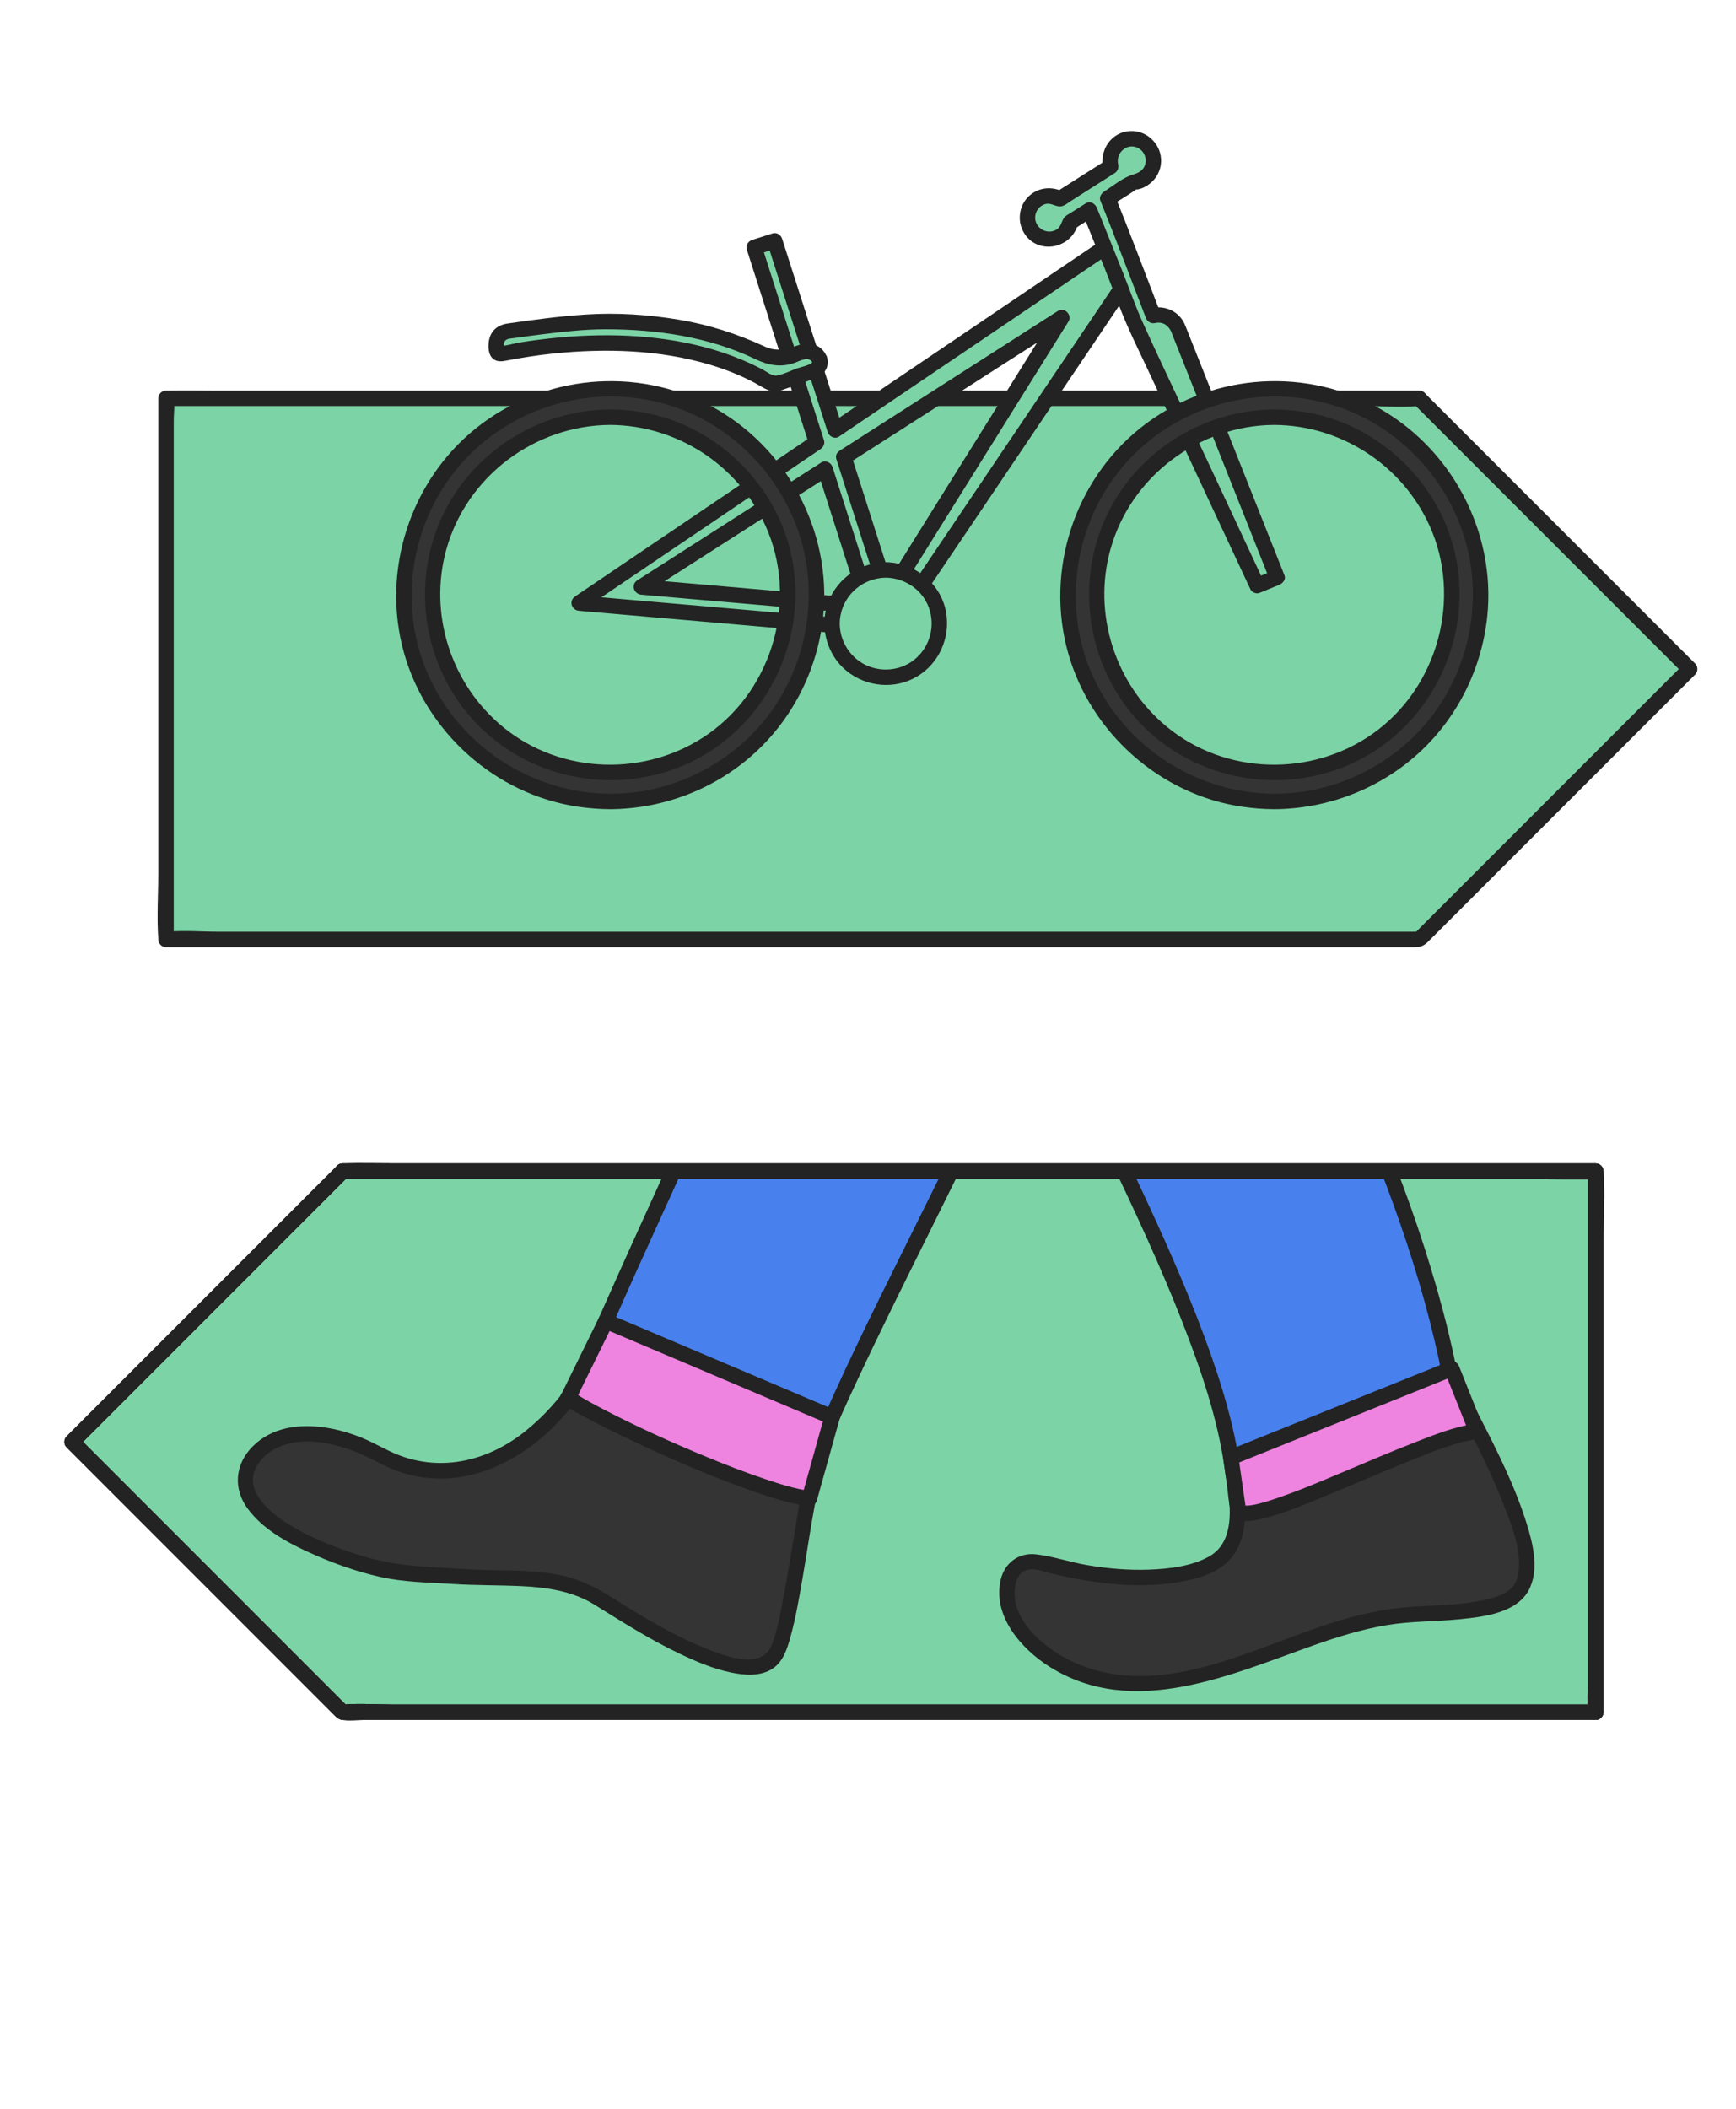 <?xml version="1.0" encoding="UTF-8"?>
<svg xmlns="http://www.w3.org/2000/svg" xmlns:xlink="http://www.w3.org/1999/xlink" id="Layer_3" viewBox="0 0 280 340">
  <defs>
    <clipPath id="clippath">
      <polygon points="55.221 188.872 55.221 188.823 257.376 188.823 257.376 276.067 55.221 276.067 11.623 232.469 55.221 188.872" style="fill:none;"></polygon>
    </clipPath>
  </defs>
  <polygon points="228.93 64.272 228.93 64.224 26.775 64.224 26.775 151.467 228.93 151.467 272.528 107.87 228.93 64.272" style="fill:#7cd4a6;"></polygon>
  <path d="m230.178,64.272v-.048c0-.674-.571-1.247-1.247-1.247H35.016c-2.63,0-5.27-.066-7.899,0-.114.003-.228,0-.341,0-.674,0-1.247.571-1.247,1.247v76.482c0,3.502-.25,7.108,0,10.603.004.052,0,.106,0,.158,0,.674.571,1.247,1.247,1.247h201.073c1.036,0,1.667-.068,2.449-.85,6.663-6.663,13.326-13.326,19.989-19.989,7.28-7.279,14.559-14.559,21.839-21.838.428-.428.857-.857,1.285-1.285.476-.476.477-1.287,0-1.764l-14.755-14.755c-7.83-7.83-15.659-15.659-23.489-23.489l-5.353-5.353c-1.137-1.137-2.901.627-1.764,1.764l14.755,14.755c7.83,7.83,15.659,15.659,23.489,23.489,1.784,1.784,3.569,3.569,5.353,5.353v-1.764c-4.918,4.918-9.837,9.837-14.755,14.755-7.83,7.83-15.659,15.659-23.489,23.489-1.784,1.784-3.569,3.569-5.353,5.353l.882-.365H35.016c-2.592,0-5.315-.24-7.899,0-.112.01-.229,0-.341,0l1.247,1.247v-83.657c0-1.078.192-2.363,0-3.428-.009-.049,0-.108,0-.158l-1.247,1.247h193.915c2.592,0,5.315.24,7.899,0,.112-.01.229,0,.341,0l-1.247-1.247v.048c0,1.605,2.494,1.608,2.494,0Z" style="fill:#232323;"></path>
  <g id="BPbxa9">
    <path d="m182.547,44.027l-3.86-3.994.34-.696-.612.414-.005-.005-.01.015-43.707,29.551-9.744-30.478-3.299,1.055,10.053,31.445-38.307,25.899,46.172,4.015.3-3.45-36.437-3.169,29.65-18.983,8.13,25.43,3.299-1.054-.931-2.911,2.212,1.427,36.755-54.51Zm-46.447,29.686l35.156-22.508-28.008,44.866-7.148-22.359Z" style="fill:#7cd4a6;"></path>
    <path d="m183.429,43.146c-1.286-1.331-2.573-2.663-3.86-3.994l.195,1.511.34-.696c.503-1.029-.589-2.461-1.706-1.706l-.612.414,1.511.195-.005-.005c-.571-.597-1.542-.412-1.959.252.392-.625.567-.486.134-.227-.298.179-.581.393-.869.587l-3.19,2.156c-3.49,2.359-6.98,4.719-10.469,7.078-7.808,5.279-15.616,10.558-23.424,15.837-1.817,1.229-3.635,2.458-5.452,3.686l1.832.745c-2.85-8.914-5.699-17.827-8.549-26.741-.398-1.246-.797-2.491-1.195-3.737-.199-.622-.87-1.084-1.534-.871l-3.299,1.055c-.622.199-1.084.87-.871,1.534,2.932,9.171,5.864,18.342,8.796,27.513.419,1.311.838,2.621,1.257,3.932l.573-1.409c-4.317,2.919-8.634,5.837-12.951,8.756-6.877,4.65-13.755,9.3-20.632,13.95-1.575,1.065-3.149,2.129-4.724,3.194-1.058.715-.611,2.216.63,2.324,5.212.453,10.424.906,15.636,1.36,8.265.719,16.53,1.437,24.795,2.156,1.914.166,3.828.333,5.742.499.712.062,1.193-.624,1.247-1.247.1-1.15.2-2.3.3-3.45.062-.712-.624-1.193-1.247-1.247-10.635-.925-21.27-1.85-31.905-2.775-1.511-.131-3.021-.263-4.532-.394l.63,2.324c8.641-5.533,17.283-11.065,25.924-16.598,1.242-.795,2.484-1.59,3.726-2.385l-1.832-.745c2.373,7.422,4.746,14.844,7.118,22.266.337,1.055.674,2.11,1.012,3.164.199.622.87,1.084,1.534.871,1.1-.351,2.199-.703,3.299-1.054.622-.199,1.084-.87.871-1.534l-.931-2.911-1.832,1.409,2.212,1.427c.592.382,1.343.092,1.706-.447,4.135-6.132,8.269-12.264,12.404-18.396,6.596-9.782,13.191-19.564,19.787-29.346,1.521-2.256,3.042-4.512,4.564-6.768.9-1.335-1.26-2.584-2.154-1.259-4.135,6.132-8.269,12.264-12.404,18.396-6.596,9.782-13.191,19.564-19.787,29.346-1.521,2.256-3.042,4.512-4.564,6.768l1.706-.447-2.212-1.427c-.902-.582-2.159.386-1.832,1.409l.931,2.911.871-1.534c-1.1.351-2.199.703-3.299,1.054l1.534.871c-2.373-7.422-4.746-14.844-7.118-22.266-.337-1.055-.674-2.11-1.012-3.164-.235-.736-1.127-1.197-1.832-.745-8.641,5.533-17.283,11.065-25.924,16.598-1.242.795-2.484,1.59-3.726,2.385-1.087.696-.588,2.218.63,2.324,10.635.925,21.27,1.85,31.905,2.775,1.511.131,3.021.263,4.532.394l-1.247-1.247c-.1,1.15-.2,2.3-.3,3.45l1.247-1.247c-5.212-.453-10.424-.906-15.636-1.36-8.265-.719-16.53-1.437-24.795-2.156-1.914-.166-3.828-.333-5.742-.499l.63,2.324c4.317-2.919,8.634-5.837,12.951-8.756,6.877-4.65,13.755-9.3,20.632-13.95,1.575-1.065,3.149-2.129,4.724-3.194.446-.301.748-.861.573-1.409-2.932-9.171-5.864-18.342-8.796-27.513-.419-1.311-.838-2.621-1.257-3.932l-.871,1.534,3.299-1.055-1.534-.871c2.85,8.914,5.699,17.827,8.549,26.741.398,1.246.797,2.491,1.195,3.737.23.72,1.136,1.216,1.832.745,5.01-3.387,10.019-6.774,15.028-10.161,7.859-5.314,15.718-10.627,23.578-15.941l3.817-2.581c.533-.361,1.388-.767,1.741-1.331l-1.959.252.005.005c.36.377,1.065.497,1.511.195l.612-.414-1.706-1.706-.34.696c-.25.511-.211,1.091.195,1.511,1.286,1.331,2.573,2.663,3.86,3.994,1.118,1.157,2.88-.609,1.764-1.764Z" style="fill:#232323;"></path>
    <path d="m136.73,74.79c10.277-6.58,20.554-13.159,30.832-19.739,1.441-.923,2.883-1.846,4.324-2.768l-1.706-1.706c-3.152,5.049-6.303,10.097-9.455,15.146-5.026,8.052-10.053,16.104-15.079,24.156-1.158,1.855-2.316,3.71-3.474,5.565l2.28.298c-2.088-6.531-4.176-13.061-6.263-19.592-.295-.922-.59-1.845-.885-2.767-.487-1.523-2.896-.872-2.405.663,2.088,6.531,4.176,13.061,6.263,19.592.295.922.59,1.845.885,2.767.329,1.028,1.701,1.224,2.28.298,3.152-5.049,6.303-10.097,9.455-15.146l15.079-24.156c1.158-1.855,2.316-3.71,3.474-5.565.652-1.045-.656-2.379-1.706-1.706-10.277,6.58-20.554,13.159-30.832,19.739-1.441.923-2.883,1.846-4.324,2.768-1.348.863-.098,3.023,1.259,2.154Z" style="fill:#232323;"></path>
    <path d="m189.994,52.876c-.637-1.603-2.372-2.44-3.997-1.996-5.046-13.094-6.725-17.402-7.326-18.884l4.108-2.614c.626-.045,1.247-.255,1.794-.649,1.575-1.133,1.933-3.329.799-4.903-1.133-1.575-3.328-1.933-4.903-.8-1.235.889-1.718,2.43-1.323,3.814l-8.165,5.196c-1.16-.67-2.653-.646-3.81.187-1.575,1.133-1.933,3.328-.8,4.903s3.329,1.933,4.903.8c.733-.528,1.198-1.286,1.376-2.104l3.076-1.957c1.1,2.738,4.851,11.957,7.253,18.192l19.787,42.344,3.207-1.308-15.98-40.22Z" style="fill:#7cd4a6;"></path>
    <path d="m191.071,52.246c-.964-2.11-3.189-3.058-5.406-2.57l1.534.871c-2.427-6.298-4.792-12.628-7.326-18.884l-.573,1.409c1.262-.803,2.588-1.549,3.804-2.42.507-.363-.216-.031.381-.115.714-.101,1.411-.486,1.97-.922,1.073-.837,1.75-2.119,1.814-3.483.13-2.767-2.191-5.133-4.974-5.003-3.114.145-5.023,3.135-4.351,6.048l.573-1.409c-2.722,1.732-5.443,3.464-8.165,5.196h1.259c-1.898-.969-4.13-.808-5.707.708-1.425,1.37-1.823,3.569-1.011,5.361,1.877,4.142,7.812,3.366,8.961-.874l-.573.745c1.025-.652,2.05-1.305,3.076-1.957l-1.832-.745c1.206,3.001,2.423,5.998,3.626,9,1.269,3.169,2.4,6.425,3.78,9.547,1.033,2.335,2.164,4.632,3.245,6.945,4.346,9.301,8.692,18.602,13.038,27.903,1.159,2.48,2.317,4.959,3.476,7.439.209.447.938.765,1.409.573,1.069-.436,2.138-.872,3.207-1.308.57-.232,1.143-.849.871-1.534-1.802-4.534-3.603-9.069-5.405-13.603-2.859-7.195-5.717-14.39-8.576-21.586-.666-1.677-1.333-3.354-1.999-5.032-.586-1.474-2.999-.831-2.405.663,1.802,4.534,3.603,9.069,5.405,13.603,2.859,7.195,5.717,14.39,8.576,21.586.666,1.677,1.333,3.354,1.999,5.032l.871-1.534c-1.069.436-2.138.872-3.207,1.308l1.409.573c-3.034-6.493-6.068-12.986-9.102-19.478-3.499-7.487-7.101-14.936-10.5-22.469-1.155-2.56-2.077-5.258-3.12-7.872-1.388-3.477-2.796-6.945-4.193-10.418-.285-.709-1.087-1.22-1.832-.745l-2.34,1.489c-.311.198-.729.391-.988.663-.62.651-.524,1.58-1.408,2.093-1.518.881-3.475-.293-3.403-2.051.038-.932.662-1.769,1.553-2.061,1.028-.336,1.699.466,2.636.338.557-.076,1.092-.548,1.552-.84l2.787-1.774c1.43-.91,2.86-1.82,4.29-2.73.485-.309.702-.852.573-1.409-.456-1.979,1.656-3.707,3.44-2.512.734.492,1.121,1.401.968,2.27-.192,1.095-.995,1.576-1.978,1.863-1.692.494-3.245,1.835-4.737,2.784-.422.269-.782.893-.573,1.409,2.534,6.257,4.898,12.586,7.326,18.884.252.655.819,1.029,1.534.871,1.196-.264,2.101.356,2.589,1.423.666,1.458,2.817.192,2.154-1.259Z" style="fill:#232323;"></path>
    <path d="m98.414,129.218c-18.355,0-33.288-14.933-33.288-33.287s14.933-33.287,33.288-33.287,33.288,14.933,33.288,33.287c0,5.884-1.557,11.667-4.501,16.725-2.88,4.947-7.01,9.094-11.945,11.994-5.087,2.989-10.91,4.569-16.841,4.569Zm0-61.957c-15.808,0-28.669,12.861-28.669,28.67s12.861,28.67,28.669,28.67c5.109,0,10.124-1.36,14.502-3.932,4.253-2.499,7.812-6.073,10.294-10.336,2.534-4.353,3.874-9.333,3.874-14.402,0-15.808-12.861-28.67-28.67-28.67Z" style="fill:#343434;"></path>
    <path d="m98.414,127.971c-12.552-.065-24.072-7.521-29.257-18.965-5.223-11.529-2.869-25.506,5.703-34.775,8.61-9.31,22.158-12.719,34.144-8.544,11.712,4.079,20.3,15.077,21.334,27.449.652,7.808-1.557,15.662-6.234,21.956-4.698,6.323-11.718,10.713-19.428,12.266-2.066.416-4.157.599-6.262.613-1.605.011-1.608,2.505,0,2.494,8.598-.057,16.926-3.24,23.291-9.039,6.248-5.692,10.17-13.592,11.059-21.983,1.458-13.776-5.885-27.454-18.084-33.972-12.101-6.465-27.165-5.007-37.863,3.538-10.693,8.542-15.362,23.076-11.656,36.253,3.619,12.869,14.82,22.854,28.071,24.805,1.719.253,3.445.388,5.182.397,1.605.008,1.607-2.486,0-2.494Z" style="fill:#232323;"></path>
    <path d="m98.414,66.014c-11.743.071-22.679,7.104-27.392,17.911-4.766,10.928-2.515,23.897,5.678,32.566,8.819,9.331,22.929,11.918,34.54,6.47,12.963-6.082,19.816-21.202,16.02-34.974-3.093-11.219-12.839-19.941-24.376-21.63-1.483-.217-2.972-.333-4.47-.342-1.605-.01-1.607,2.485,0,2.494,10.747.065,20.587,6.427,25.037,16.222,5.323,11.715,1.348,26.147-9.152,33.562-9.944,7.023-23.796,6.648-33.213-1.116-8.356-6.889-12.016-18.234-9.068-28.688,3.308-11.727,14.259-19.907,26.396-19.98,1.605-.01,1.608-2.504,0-2.494Z" style="fill:#232323;"></path>
    <path d="m205.524,129.218c-18.355,0-33.288-14.933-33.288-33.287s14.933-33.287,33.288-33.287,33.288,14.933,33.288,33.287c0,5.884-1.556,11.667-4.501,16.725-2.88,4.947-7.01,9.094-11.945,11.994-5.087,2.989-10.91,4.569-16.841,4.569Zm0-61.957c-15.808,0-28.67,12.861-28.67,28.67s12.861,28.67,28.67,28.67c5.109,0,10.124-1.36,14.502-3.932,4.253-2.499,7.812-6.073,10.294-10.336,2.534-4.353,3.874-9.333,3.874-14.402,0-15.808-12.861-28.67-28.67-28.67Z" style="fill:#343434;"></path>
    <path d="m205.524,127.971c-12.552-.065-24.072-7.521-29.257-18.965-5.223-11.529-2.869-25.506,5.703-34.775,8.61-9.31,22.158-12.719,34.144-8.544,11.712,4.079,20.3,15.077,21.334,27.449.652,7.808-1.557,15.662-6.234,21.956-4.698,6.323-11.718,10.713-19.428,12.266-2.066.416-4.157.599-6.262.613-1.605.011-1.608,2.505,0,2.494,8.598-.057,16.926-3.24,23.291-9.039,6.248-5.692,10.17-13.592,11.059-21.983,1.458-13.776-5.885-27.454-18.084-33.972-12.101-6.465-27.165-5.007-37.863,3.538-10.693,8.542-15.362,23.076-11.656,36.253,3.619,12.869,14.82,22.854,28.071,24.805,1.719.253,3.445.388,5.182.397,1.605.008,1.607-2.486,0-2.494Z" style="fill:#232323;"></path>
    <path d="m205.524,66.014c-11.743.071-22.679,7.104-27.392,17.911-4.766,10.928-2.515,23.897,5.678,32.566,8.819,9.331,22.929,11.917,34.54,6.47,12.963-6.082,19.816-21.202,16.02-34.974-3.093-11.219-12.839-19.941-24.376-21.63-1.483-.217-2.972-.333-4.47-.342-1.605-.01-1.607,2.485,0,2.494,10.747.065,20.587,6.427,25.037,16.222,5.323,11.715,1.348,26.146-9.152,33.562-9.944,7.023-23.796,6.648-33.213-1.116-8.356-6.889-12.016-18.234-9.068-28.688,3.308-11.727,14.26-19.907,26.396-19.98,1.605-.01,1.608-2.504,0-2.494Z" style="fill:#232323;"></path>
    <path d="m132.21,57.992h0c-.385-1.096-1.586-1.673-2.683-1.288l-1.92.674c-1.506.529-3.162.429-4.59-.283-6.996-3.487-15.511-5.251-25.369-5.251-.119,0-.237 0-.356.001-4.401.019-12.279,1.097-15.651,1.599-.921.137-1.602.927-1.602,1.858v1.217c0,.351.323.613.666.541l.01-.002c6.233-1.308,27.781-4.845,43.356,4.565.443.268.982.323,1.47.152l5.837-2.051c.708-.249,1.08-1.024.831-1.733Z" style="fill:#7cd4a6;"></path>
    <path d="m133.287,57.363c-.824-1.853-2.736-2.308-4.525-1.709-1.934.648-3.448,1.122-5.45.2-4.435-2.042-9.002-3.512-13.826-4.314-4.926-.819-9.997-1.159-14.984-.831-4.226.278-8.44.837-12.629,1.449-1.973.288-3.043,1.549-3.081,3.529-.033,1.714.74,2.855,2.6,2.502,2.622-.497,5.245-.925,7.902-1.195,8.406-.854,17.103-.618,25.242,1.818,2.503.749,4.935,1.711,7.241,2.942,1.18.63,2.305,1.563,3.724,1.31.414-.074.806-.238,1.2-.377l4.343-1.526c1.62-.569,2.802-1.598,2.37-3.501-.355-1.565-2.761-.903-2.405.663.099.437-2.029.925-2.42,1.062-1.045.367-2.208.978-3.303,1.16-.764.127-1.593-.596-2.25-.946-1.057-.563-2.14-1.07-3.243-1.537-2.078-.879-4.217-1.597-6.403-2.159-7.963-2.046-16.369-2.228-24.513-1.361-1.674.178-3.344.401-5.006.669-1.064.172-2.539.658-3.49.57l.882.365c.106.086-.092.512.024.181.027-.075-.001-.227,0-.307.002-.206-.042-.463,0-.668.161-.793.942-.747,1.619-.845,1.512-.218,3.026-.421,4.542-.606,3.38-.414,6.792-.811,10.202-.812,8.257-.004,16.738,1.222,24.237,4.835,1.982.955,3.942,1.336,6.086.643,1.055-.341,2.541-1.345,3.162.052.651,1.464,2.801.197,2.154-1.259Z" style="fill:#232323;"></path>
    <path d="m142.862,91.89c-4.782,0-8.659,3.877-8.659,8.659,0,4.782,3.877,8.659,8.659,8.659,4.782,0,8.658-3.876,8.658-8.659,0-4.782-3.877-8.659-8.658-8.659Z" style="fill:#7cd4a6;"></path>
    <path d="m142.862,90.643c-4.138.057-7.814,2.596-9.287,6.47-1.465,3.851-.234,8.437,2.953,11.043,3.209,2.624,7.813,3.051,11.399.907,3.579-2.138,5.392-6.314,4.659-10.39-.837-4.651-5.072-7.967-9.723-8.031-1.606-.022-1.606,2.472,0,2.494,3.068.042,5.908,1.931,6.961,4.854,1.069,2.968.146,6.336-2.303,8.33-2.384,1.941-5.835,2.159-8.464.589-2.605-1.556-4.067-4.689-3.492-7.688.675-3.519,3.729-6.035,7.297-6.084,1.604-.022,1.608-2.517,0-2.494Z" style="fill:#232323;"></path>
  </g>
  <polygon points="55.221 188.872 55.221 188.823 257.376 188.823 257.376 276.067 55.221 276.067 11.623 232.469 55.221 188.872" style="fill:#7cd4a6;"></polygon>
  <path d="m56.468,188.872v-.048c-.416.416-.832.832-1.247,1.247,1.804,0,3.607,0,5.411,0,4.908,0,9.817,0,14.725,0,7.225,0,14.449,0,21.674,0,8.851,0,17.702,0,26.553,0,9.697,0,19.394,0,29.091,0h29.368c9.128,0,18.255,0,27.383,0,7.684,0,15.367,0,23.051,0,5.553,0,11.107,0,16.66,0,2.592,0,5.315.24,7.899,0,.112-.01.229,0,.341,0l-1.247-1.247c0,2.877,0,5.754,0,8.63v20.862c0,8.379,0,16.757,0,25.136,0,7.284,0,14.569,0,21.853v7.175c0,1.078-.192,2.363,0,3.428.009.049,0,.108,0,.158l1.247-1.247c-1.804,0-3.607,0-5.411,0-4.908,0-9.817,0-14.725,0-7.225,0-14.449,0-21.674,0-8.851,0-17.702,0-26.553,0-9.697,0-19.394,0-29.091,0-9.789,0-19.579,0-29.368,0-9.128,0-18.255,0-27.383,0-7.684,0-15.367,0-23.051,0-5.553,0-11.107,0-16.66,0-2.602,0-5.303-.208-7.899,0-.112.009-.228,0-.341,0l.882.365c-4.918-4.918-9.837-9.837-14.755-14.755-7.83-7.83-15.659-15.659-23.489-23.489-1.784-1.784-3.569-3.569-5.353-5.353v1.764c4.918-4.918,9.837-9.837,14.755-14.755,7.83-7.83,15.659-15.659,23.489-23.489,1.784-1.784,3.569-3.569,5.353-5.353,1.137-1.137-.627-2.901-1.764-1.764-4.918,4.918-9.837,9.837-14.755,14.755-7.83,7.83-15.659,15.659-23.489,23.489-1.784,1.784-3.569,3.569-5.353,5.353-.476.476-.477,1.287,0,1.764,5.514,5.514,11.029,11.029,16.543,16.543,7.996,7.996,15.991,15.991,23.987,23.987l2.643,2.643c.421.421.733.728,1.387.79,1.056.101,2.172,0,3.232,0,6.113,0,12.226,0,18.34,0,10.007,0,20.013,0,30.02,0,12.27,0,24.541,0,36.811,0,12.82,0,25.64,0,38.46,0,11.683,0,23.365,0,35.048,0,8.836,0,17.671,0,26.507,0,4.358,0,8.717,0,13.075,0h.583c.674,0,1.247-.571,1.247-1.247,0-2.877,0-5.754,0-8.63v-20.862c0-8.379,0-16.757,0-25.136,0-7.284,0-14.569,0-21.853,0-3.502.25-7.108,0-10.603-.004-.052,0-.106,0-.158,0-.674-.571-1.247-1.247-1.247-1.804,0-3.607,0-5.411,0h-14.725c-7.225,0-14.449,0-21.674,0-8.851,0-17.702,0-26.553,0-9.697,0-19.394,0-29.091,0-9.789,0-19.579,0-29.368,0-9.128,0-18.255,0-27.383,0-7.684,0-15.367,0-23.051,0-5.553,0-11.107,0-16.66,0-2.63,0-5.27-.066-7.899,0-.114.003-.228,0-.341,0-.674,0-1.247.571-1.247,1.247v.048c0,1.605,2.494,1.608,2.494,0Z" style="fill:#232323;"></path>
  <path d="m56.468,188.872v-.048c-.416.416-.832.832-1.247,1.247,1.804,0,3.607,0,5.411,0,4.908,0,9.817,0,14.725,0,7.225,0,14.449,0,21.674,0,8.851,0,17.702,0,26.553,0,9.697,0,19.394,0,29.091,0h29.368c9.128,0,18.255,0,27.383,0,7.684,0,15.367,0,23.051,0,5.553,0,11.107,0,16.66,0,2.592,0,5.315.24,7.899,0,.112-.01.229,0,.341,0l-1.247-1.247c0,2.877,0,5.754,0,8.63v20.862c0,8.379,0,16.757,0,25.136,0,7.284,0,14.569,0,21.853v7.175c0,1.078-.192,2.363,0,3.428.009.049,0,.108,0,.158l1.247-1.247c-1.804,0-3.607,0-5.411,0-4.908,0-9.817,0-14.725,0-7.225,0-14.449,0-21.674,0-8.851,0-17.702,0-26.553,0-9.697,0-19.394,0-29.091,0-9.789,0-19.579,0-29.368,0-9.128,0-18.255,0-27.383,0-7.684,0-15.367,0-23.051,0-5.553,0-11.107,0-16.66,0-2.602,0-5.303-.208-7.899,0-.112.009-.228,0-.341,0l.882.365c-4.918-4.918-9.837-9.837-14.755-14.755-7.83-7.83-15.659-15.659-23.489-23.489-1.784-1.784-3.569-3.569-5.353-5.353v1.764c4.918-4.918,9.837-9.837,14.755-14.755,7.83-7.83,15.659-15.659,23.489-23.489,1.784-1.784,3.569-3.569,5.353-5.353,1.137-1.137-.627-2.901-1.764-1.764-4.918,4.918-9.837,9.837-14.755,14.755-7.83,7.83-15.659,15.659-23.489,23.489-1.784,1.784-3.569,3.569-5.353,5.353-.476.476-.477,1.287,0,1.764,5.514,5.514,11.029,11.029,16.543,16.543,7.996,7.996,15.991,15.991,23.987,23.987l2.643,2.643c.421.421.733.728,1.387.79,1.056.101,2.172,0,3.232,0,6.113,0,12.226,0,18.34,0,10.007,0,20.013,0,30.02,0,12.27,0,24.541,0,36.811,0,12.82,0,25.64,0,38.46,0,11.683,0,23.365,0,35.048,0,8.836,0,17.671,0,26.507,0,4.358,0,8.717,0,13.075,0h.583c.674,0,1.247-.571,1.247-1.247,0-2.877,0-5.754,0-8.63v-20.862c0-8.379,0-16.757,0-25.136,0-7.284,0-14.569,0-21.853,0-3.502.25-7.108,0-10.603-.004-.052,0-.106,0-.158,0-.674-.571-1.247-1.247-1.247-1.804,0-3.607,0-5.411,0h-14.725c-7.225,0-14.449,0-21.674,0-8.851,0-17.702,0-26.553,0-9.697,0-19.394,0-29.091,0-9.789,0-19.579,0-29.368,0-9.128,0-18.255,0-27.383,0-7.684,0-15.367,0-23.051,0-5.553,0-11.107,0-16.66,0-2.63,0-5.27-.066-7.899,0-.114.003-.228,0-.341,0-.674,0-1.247.571-1.247,1.247v.048c0,1.605,2.494,1.608,2.494,0Z" style="fill:#232323;"></path>
  <g style="clip-path:url(#clippath); fill:none;">
    <path d="m173.931,140.018c-5.155,22.593-33.826,72.519-42.389,94.898-.34.89-35.811-5.452-35.243-18.546.029-.668,22.838-51.123,33.701-73.171-.347-.594,21.729-6.785,32.107-4.541" style="fill:#4881ee;"></path>
    <path d="m172.729,139.687c-2,8.681-5.688,17.01-9.315,25.109-4.688,10.471-9.782,20.758-14.876,31.036-4.699,9.483-9.474,18.938-13.863,28.57-.9,1.975-1.779,3.959-2.624,5.958-.383.907-.761,1.817-1.126,2.731-.125.313-.48.867-.472,1.201.006.271.305-.341.429-.421-.033.021.311-.162.244-.105-.076.064.256.008.174-.021-.211-.073-.596-.006-.824-.024-.469-.036-.891-.093-1.129-.128-1.333-.191-2.658-.443-3.975-.72-7.465-1.57-15.276-3.833-21.735-8.004-2.509-1.62-5.238-3.838-5.95-6.892-.065-.279-.108-.552-.129-.836-.013-.17 0-.343-.015-.512-.033-.367.055-.16-.032.043.053-.124.088-.256.142-.379.047-.106.088-.215.133-.322.123-.3-.068.157.096-.226.166-.388.334-.776.502-1.163,2.83-6.499,5.774-12.95,8.707-19.403,4.328-9.522,8.695-19.027,13.115-28.506,2.111-4.526,4.234-9.046,6.382-13.554.943-1.977,1.89-3.953,2.846-5.924.431-.888.863-1.775,1.298-2.661.228-.463.576-.965.495-1.5-.102-.671-.325,1.072-.318.982-.001.008-.178.179-.18.141-.001-.012.156-.094.167-.092.136.027-.047.005.266-.11.258-.095.516-.186.777-.273.725-.242,1.459-.458,2.194-.665,2.008-.566,4.038-1.057,6.077-1.501,4.979-1.082,10.061-1.93,15.163-2.078,2.138-.062,4.304-.015,6.405.424,1.566.327,2.236-2.077.663-2.405-5.382-1.123-11.117-.398-16.486.448-4.793.755-9.615,1.757-14.244,3.231-1.027.327-3.369.825-2.911,2.396l.126-.961c-7.852,15.946-15.232,32.131-22.602,48.304-2.96,6.495-5.91,12.995-8.804,19.52-.737,1.662-1.487,3.32-2.176,5.003-.684,1.672-.092,3.661.667,5.22,1.332,2.734,3.864,4.791,6.368,6.407,3.051,1.969,6.424,3.435,9.823,4.688,5.614,2.069,11.577,3.72,17.533,4.427.624.074,1.356.208,1.979.048,1.197-.309,1.422-1.947,1.827-2.946,1.435-3.544,3.019-7.028,4.635-10.492,4.096-8.781,8.449-17.441,12.75-26.122,4.535-9.153,9.059-18.314,13.304-27.606,3.581-7.839,7.108-15.794,9.65-24.042.471-1.528.898-3.069,1.257-4.627.36-1.562-2.045-2.229-2.405-.663h0Z" style="fill:#232323;"></path>
    <path d="m159.607,138.293c6.735,25.94,35.642,70.54,39.225,98.916.238,1.884,22.973-4.594,33.721-12.093.664-.463,1.74-.967,1.6-1.764-3.406-19.434-15.101-52.72-29.536-70.67l-15.265-7.869" style="fill:#4881ee;"></path>
    <path d="m158.404,138.625c1.999,7.639,5.134,14.97,8.349,22.163,3.884,8.692,8.082,17.24,12.171,25.836,4.137,8.698,8.218,17.438,11.729,26.411,2.989,7.638,5.719,15.549,6.868,23.701.166,1.18.563,1.888,1.819,2.022.887.094,1.801-.064,2.675-.204,3.219-.516,6.386-1.478,9.483-2.478,4.048-1.308,8.032-2.825,11.915-4.563,3.717-1.664,7.483-3.533,10.756-5.982,1.799-1.346,1.073-3.237.695-5.126-.389-1.944-.824-3.879-1.294-5.805-1.089-4.467-2.361-8.89-3.763-13.269-3.049-9.519-6.705-18.873-11.072-27.867-2.091-4.307-4.358-8.534-6.878-12.606-1.203-1.944-2.466-3.851-3.804-5.705-.83-1.149-1.748-2.857-2.952-3.622-1.859-1.181-3.997-2.061-5.954-3.069-2.585-1.333-5.17-2.665-7.755-3.998l-1.409-.727c-1.425-.734-2.688,1.417-1.259,2.154,4.18,2.155,8.361,4.31,12.541,6.465.777.401,1.68.739,2.4,1.237.861.595,1.56,1.885,2.234,2.818,2.607,3.61,4.932,7.42,7.075,11.32,4.66,8.478,8.498,17.404,11.783,26.498,2.978,8.246,5.547,16.677,7.376,25.256.192.899.374,1.799.545,2.702.045.236.319.989.226,1.229-.055.142-.767.481-.98.624-1.557,1.043-3.147,2.015-4.801,2.898-3.689,1.969-7.55,3.609-11.469,5.061-3.504,1.298-7.069,2.464-10.693,3.377-1.273.32-2.56.627-3.86.812-.315.045-.753.096-1.135.102-.152.002-.306-.013-.458-.008.047-.002-.014.104-.102-.037-.019-.031.541.466.508.446.246.152.066.499.095-.017.022-.406-.121-.877-.182-1.278-.135-.878-.289-1.753-.461-2.625-.361-1.84-.796-3.666-1.283-5.477-1.064-3.964-2.371-7.862-3.799-11.708-3.177-8.559-6.941-16.894-10.814-25.156-3.951-8.429-8.059-16.783-11.977-25.228-3.399-7.326-6.733-14.732-9.255-22.414-.524-1.595-1.004-3.203-1.429-4.826-.406-1.552-2.813-.894-2.405.663h0Z" style="fill:#232323;"></path>
    <path d="m96.299,216.371c-2.411,9.232-17.422,27.763-35.153,18.117-6.079-3.307-14.807-5.31-19.594-.313-4.036,4.213-1.642,8.422,3.096,11.825,4.738,3.403,15.419,7.388,21.245,7.692,6.09.318,7.524.589,13.621.711,3.357.067,11.317-.27,16.779,3.111,4.02,2.488,24.434,16.212,28.75,9.338,2.929-4.666,4.788-28.582,8.181-36.086-10.422-2.306-27.567-9.26-36.924-14.396Z" style="fill:#343434;"></path>
    <path d="m95.097,216.039c-1.541,5.743-5.763,10.988-10.314,14.666-5.861,4.737-13.39,6.68-20.565,3.86-1.973-.775-3.783-1.904-5.748-2.709-1.943-.795-3.97-1.394-6.049-1.703-3.849-.572-7.945-.14-11.016,2.451-3.373,2.846-4.079,7.104-1.422,10.677,2.371,3.189,6.007,5.236,9.55,6.87,3.779,1.742,7.748,3.189,11.813,4.102,3.815.857,7.772.886,11.661,1.133,3.73.237,7.461.176,11.191.35,4.017.188,8.164.808,11.638,2.96,4.454,2.758,8.86,5.568,13.594,7.837,2.697,1.292,5.52,2.515,8.461,3.123,2.178.451,4.738.666,6.697-.608,1.761-1.146,2.398-3.276,2.927-5.195.808-2.929,1.327-5.941,1.848-8.932,1.182-6.78,2.026-13.697,3.867-20.34.298-1.076.618-2.165,1.072-3.187.307-.691.113-1.64-.745-1.832-6.385-1.43-12.602-3.672-18.68-6.065-6.114-2.408-12.176-5.051-17.946-8.205-1.409-.77-2.67,1.383-1.259,2.154,5.845,3.195,11.991,5.863,18.18,8.313,6.194,2.452,12.531,4.75,19.042,6.208l-.745-1.832c-2.434,5.48-3.118,11.834-4.103,17.694-.568,3.377-1.111,6.759-1.76,10.121-.468,2.428-.911,4.955-1.823,7.265-1.655,4.192-7.771,1.708-10.842.469-5.227-2.107-10.108-5.084-14.858-8.088-2.537-1.605-5.077-2.9-8.045-3.554-3.555-.783-7.173-.835-10.793-.882-3.874-.05-7.728-.342-11.592-.579-3.967-.244-7.612-.906-11.395-2.169-3.64-1.215-7.275-2.702-10.537-4.743-3.061-1.915-7.422-5.655-4.811-9.571,2.307-3.461,6.699-4.092,10.523-3.486,2.021.321,4.013.933,5.895,1.73,1.889.801,3.638,1.877,5.551,2.627,13.397,5.252,27.199-4.868,32.673-16.834.509-1.112.957-2.252,1.274-3.434.417-1.552-1.989-2.214-2.405-.663Z" style="fill:#232323;"></path>
    <path d="m198.832,237.209c.843,4.697,2.073,12.636-3.942,15.186-8.637,3.661-20.233,1.312-26.023-.162-1.144-.291-2.339-.618-3.485-.333-3.434.855-3.587,5.856-1.927,8.981,3.579,6.734,11.521,10.254,19.143,10.515,7.622.262,15.053-2.205,22.206-4.85,7.153-2.646,14.353-5.532,21.953-6.167,5.367-.449,10.89-.168,15.891-2.168,6.977-2.79,3.415-13.377-7.884-34.535-9.75,5.007-25.154,11.548-35.932,13.533Z" style="fill:#343434;"></path>
    <path d="m197.629,237.541c.744,4.162,1.922,10.784-2.52,13.355-2.831,1.638-6.576,2.057-9.782,2.175-3.311.121-6.634-.169-9.899-.715-2.773-.464-5.52-1.424-8.303-1.752-2.789-.329-5.061,1.346-5.711,4.05-1.403,5.831,3.312,11.221,7.896,14.093,13.509,8.464,29.246,1.227,42.639-3.5,3.809-1.345,7.687-2.547,11.677-3.222,3.929-.664,7.927-.561,11.882-.963,3.889-.396,9.48-1.009,11.286-5.133,1.42-3.242.415-7.184-.592-10.393-1.854-5.904-4.677-11.523-7.491-17.014-.94-1.833-1.899-3.656-2.869-5.474-.329-.618-1.125-.745-1.706-.447-5.683,2.911-11.523,5.531-17.473,7.848-5.889,2.294-11.936,4.391-18.161,5.559-1.576.296-.908,2.7.663,2.405,6.358-1.193,12.534-3.35,18.543-5.708,6.017-2.362,11.934-5.004,17.688-7.951-.569-.149-1.138-.298-1.706-.447,3.186,5.973,6.381,12.012,8.844,18.328,1.282,3.288,2.904,7.3,2.376,10.919-.152,1.045-.547,1.956-1.3,2.648-1.408,1.295-4.024,1.753-6.001,2.088-3.736.633-7.55.523-11.313.885-3.826.368-7.571,1.255-11.234,2.402-13.129,4.113-27.916,12.672-41.771,6.468-4.519-2.024-10.689-6.893-9.5-12.592.201-.963.677-1.916,1.655-2.271,1.366-.495,3.019.247,4.362.568,2.692.642,5.415,1.141,8.162,1.471,3.601.432,7.249.531,10.85.045,3.052-.412,6.641-1.137,8.993-3.274,4.102-3.728,3.09-10.273,2.225-15.112-.282-1.578-2.686-.909-2.405.663Z" style="fill:#232323;"></path>
    <path d="m238.177,230.766c-9.251,1.236-36.814,16.209-38.449,12.689l-1.213-8.457,35.639-14.335,4.023,10.103Z" style="fill:#ef83e0;"></path>
    <path d="m237.845,229.564c-3.221.451-6.357,1.713-9.371,2.879-4.054,1.568-8.046,3.29-12.053,4.974-3.597,1.511-7.201,3.052-10.907,4.28-1.203.398-2.438.794-3.694.988-.151.023-.683.082-1.054.049-.301-.027.255-.041-.016-.006-.016.002-.219-.051-.22-.066-.003-.028.385.269.303.219.213.129.076.281.038-.175-.025-.301-.087-.604-.13-.903l-.417-2.907-.607-4.229-.871,1.534c10.398-4.183,20.796-8.365,31.194-12.548l4.444-1.788-1.534-.871c1.341,3.368,2.682,6.736,4.023,10.103.587,1.474,3.0.831,2.405-.663-1.341-3.368-2.682-6.736-4.023-10.103-.227-.57-.854-1.145-1.534-.871-10.398,4.183-20.796,8.365-31.194,12.548l-4.444,1.788c-.688.277-.977.797-.871,1.534l.554,3.863c.209,1.46.265,3.056.643,4.482.61,2.306,3.877,1.503,5.486,1.083,3.595-.939,7.064-2.434,10.489-3.851,4.218-1.746,8.405-3.568,12.642-5.266,3.643-1.46,7.465-3.124,11.382-3.672,1.583-.222.909-2.625-.663-2.405Z" style="fill:#232323;"></path>
    <path d="m91.68,225.286c1.196,1.737,28.996,15.053,38.864,16.326l3.664-13.132-36.488-15.478-6.04,12.284Z" style="fill:#ef83e0;"></path>
    <path d="m90.603,225.915c.861,1.156,2.451,1.845,3.681,2.517,2.497,1.362,5.056,2.612,7.626,3.828,6.389,3.023,12.906,5.862,19.584,8.191,2.946,1.027,5.949,1.992,9.05,2.408.533.072,1.07-.439,1.203-.916,1.221-4.377,2.443-8.754,3.664-13.132.132-.474-.076-1.197-.573-1.409-10.675-4.528-21.349-9.056-32.024-13.584-1.488-.631-2.976-1.262-4.464-1.894-.584-.248-1.38-.217-1.706.447-2.013,4.095-4.027,8.189-6.04,12.284-.706,1.435,1.445,2.701,2.154,1.259,2.013-4.095,4.027-8.189,6.04-12.284l-1.706.447c10.675,4.528,21.349,9.056,32.024,13.584,1.488.631,2.976,1.262,4.464,1.894l-.573-1.409c-1.221,4.377-2.443,8.754-3.664,13.132l1.203-.916c-2.449-.329-4.912-1.145-7.262-1.934-3.148-1.057-6.245-2.263-9.313-3.53-5.852-2.417-11.648-5.044-17.253-7.994-.987-.519-1.972-1.048-2.927-1.626-.301-.182-.596-.37-.887-.568-.038-.026-.352-.332-.146-.056-.948-1.273-3.114-.031-2.154,1.259Z" style="fill:#232323;"></path>
  </g>
  <path d="m56.468,188.872v-.048c-.416.416-.832.832-1.247,1.247,1.804,0,3.607,0,5.411,0,4.908,0,9.817,0,14.725,0,7.225,0,14.449,0,21.674,0,8.851,0,17.702,0,26.553,0,9.697,0,19.394,0,29.091,0h29.368c9.128,0,18.255,0,27.383,0,7.684,0,15.367,0,23.051,0,5.553,0,11.107,0,16.66,0,2.592,0,5.315.24,7.899,0,.112-.01.229,0,.341,0l-1.247-1.247c0,2.877,0,5.754,0,8.63v20.862c0,8.379,0,16.757,0,25.136,0,7.284,0,14.569,0,21.853v7.175c0,1.078-.192,2.363,0,3.428.009.049,0,.108,0,.158l1.247-1.247c-1.804,0-3.607,0-5.411,0-4.908,0-9.817,0-14.725,0-7.225,0-14.449,0-21.674,0-8.851,0-17.702,0-26.553,0-9.697,0-19.394,0-29.091,0-9.789,0-19.579,0-29.368,0-9.128,0-18.255,0-27.383,0-7.684,0-15.367,0-23.051,0-5.553,0-11.107,0-16.66,0-2.602,0-5.303-.208-7.899,0-.112.009-.228,0-.341,0l.882.365c-4.918-4.918-9.837-9.837-14.755-14.755-7.83-7.83-15.659-15.659-23.489-23.489-1.784-1.784-3.569-3.569-5.353-5.353v1.764c4.918-4.918,9.837-9.837,14.755-14.755,7.83-7.83,15.659-15.659,23.489-23.489,1.784-1.784,3.569-3.569,5.353-5.353,1.137-1.137-.627-2.901-1.764-1.764-4.918,4.918-9.837,9.837-14.755,14.755-7.83,7.83-15.659,15.659-23.489,23.489-1.784,1.784-3.569,3.569-5.353,5.353-.476.476-.477,1.287,0,1.764,5.514,5.514,11.029,11.029,16.543,16.543,7.996,7.996,15.991,15.991,23.987,23.987l2.643,2.643c.421.421.733.728,1.387.79,1.056.101,2.172,0,3.232,0,6.113,0,12.226,0,18.34,0,10.007,0,20.013,0,30.02,0,12.27,0,24.541,0,36.811,0,12.82,0,25.64,0,38.46,0,11.683,0,23.365,0,35.048,0,8.836,0,17.671,0,26.507,0,4.358,0,8.717,0,13.075,0h.583c.674,0,1.247-.571,1.247-1.247,0-2.877,0-5.754,0-8.63v-20.862c0-8.379,0-16.757,0-25.136,0-7.284,0-14.569,0-21.853,0-3.502.25-7.108,0-10.603-.004-.052,0-.106,0-.158,0-.674-.571-1.247-1.247-1.247-1.804,0-3.607,0-5.411,0h-14.725c-7.225,0-14.449,0-21.674,0-8.851,0-17.702,0-26.553,0-9.697,0-19.394,0-29.091,0-9.789,0-19.579,0-29.368,0-9.128,0-18.255,0-27.383,0-7.684,0-15.367,0-23.051,0-5.553,0-11.107,0-16.66,0-2.63,0-5.27-.066-7.899,0-.114.003-.228,0-.341,0-.674,0-1.247.571-1.247,1.247v.048c0,1.605,2.494,1.608,2.494,0Z" style="fill:#232323;"></path>
</svg>
